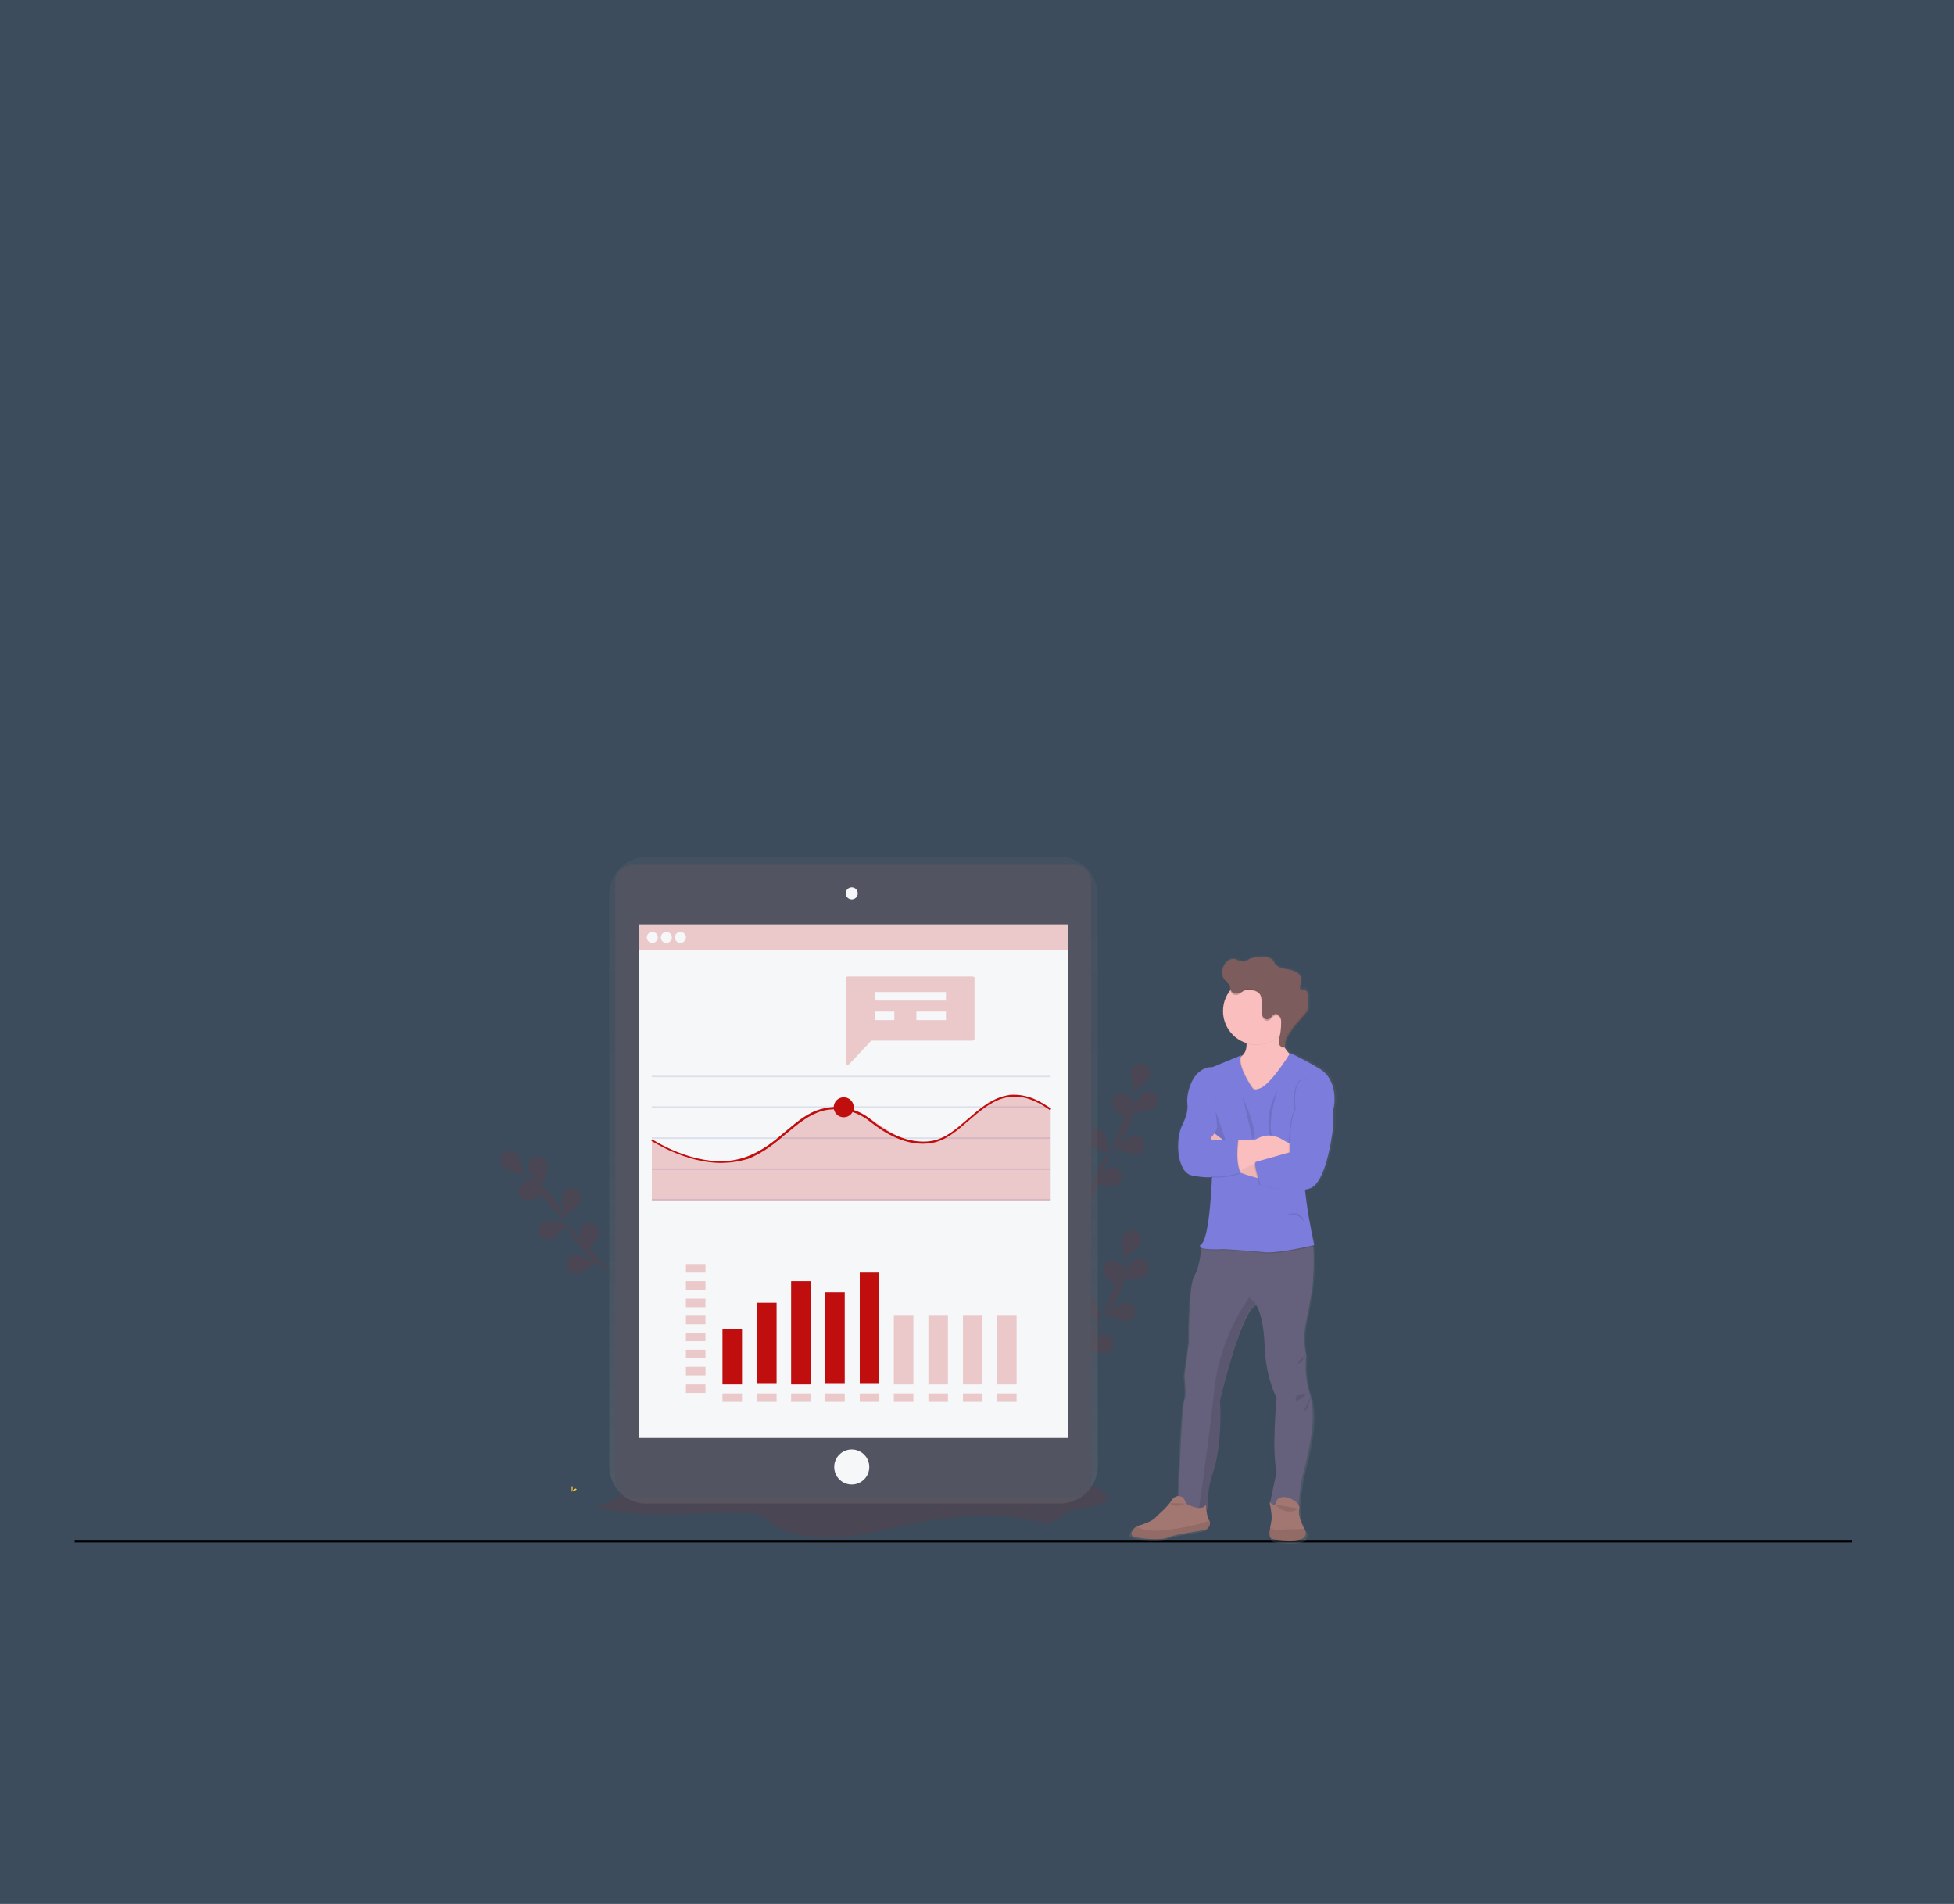 <?xml version="1.0" encoding="utf-8"?>
<!-- Generator: Adobe Illustrator 27.2.0, SVG Export Plug-In . SVG Version: 6.00 Build 0)  -->
<svg version="1.1" id="Layer_1" xmlns="http://www.w3.org/2000/svg" xmlns:xlink="http://www.w3.org/1999/xlink" x="0px" y="0px"
	 viewBox="0 0 390 380" style="enable-background:new 0 0 390 380;" xml:space="preserve">
<rect x="0" y="0" width="390" height="380" fill="#333333" stroke="none"/>
<style type="text/css">
	.st0{opacity:0.2;fill:#66B0FF;enable-background:new    ;}
	.st1{fill:none;stroke:#000000;stroke-width:0.5;stroke-miterlimit:10;}
	.st2{opacity:0.1;}
	.st3{fill:#C00D0D;}
	.st4{opacity:0.1;fill:#C00D0D;enable-background:new    ;}
	.st5{fill:url(#SVGID_1_);}
	.st6{fill:#535461;}
	.st7{fill:#F6F7F9;}
	.st8{opacity:0.2;}
	.st9{fill:#DCE0ED;}
	.st10{fill:url(#SVGID_00000052062369023325623320000005810211972356069803_);}
	.st11{fill:#65617D;}
	.st12{fill:#A27772;}
	.st13{opacity:0.1;enable-background:new    ;}
	.st14{fill:#FBBEBE;}
	.st15{fill:#7C7CDD;}
	.st16{opacity:5.000000e-02;enable-background:new    ;}
	.st17{fill:#7C5C5C;}
	.st18{fill:#FFD037;}
</style>
<rect class="st0" width="390" height="380"/>
<line class="st1" x1="14.9" y1="307.6" x2="369.6" y2="307.6"/>
<g class="st2">
	<path class="st3" d="M214.7,276.3c0,0,0.6-8.8,5.6-13.6c2.1-2,3.5-4.6,4-7.4c0.2-1.3,0.3-2.7,0.3-4.1"/>
	<path class="st3" d="M227.6,248.1c-0.3,1-3.2,3.1-3.2,3.1s-0.7-3.5-0.3-4.4c0.3-1,1.5-1.5,2.4-1.1C227.5,246,228,247.1,227.6,248.1
		z"/>
	<path class="st3" d="M228.5,254.6c-0.8,0.6-4.4,0.9-4.4,0.9s1.3-3.3,2.2-3.9c0.9-0.6,2-0.4,2.6,0.5
		C229.5,252.8,229.3,253.9,228.5,254.6L228.5,254.6z"/>
	<path class="st3" d="M225,263.7c-1,0.1-4.2-1.4-4.2-1.4s2.8-2.2,3.8-2.3c1-0.1,1.9,0.8,2,1.7S225.9,263.5,225,263.7z"/>
	<path class="st3" d="M220.7,270c-1,0.3-4.4-0.7-4.4-0.7s2.4-2.6,3.4-2.9c1-0.3,2,0.2,2.4,1.2c0.3,1-0.2,2-1.2,2.4
		C220.8,270,220.8,270,220.7,270L220.7,270z"/>
	<path class="st3" d="M220.4,254.3c0.5,0.9,3.4,2.8,3.4,2.8s0.4-3.5-0.1-4.5c-0.5-0.9-1.6-1.3-2.5-0.8
		C220.4,252.3,220,253.3,220.4,254.3z"/>
	<path class="st3" d="M215.5,261.7c0.7,0.8,4.1,1.7,4.1,1.7s-0.6-3.5-1.3-4.2c-0.7-0.8-1.9-0.8-2.7-0.1
		C214.9,259.7,214.8,261,215.5,261.7z"/>
	<path class="st3" d="M211.8,269.6c0.6,0.9,3.8,2.4,3.8,2.4s-0.1-3.5-0.6-4.4s-1.7-1-2.6-0.5C211.5,267.7,211.2,268.8,211.8,269.6
		L211.8,269.6z"/>
	<path class="st3" d="M227.6,248.1c-0.3,1-3.2,3.1-3.2,3.1s-0.7-3.5-0.3-4.4c0.3-1,1.5-1.5,2.4-1.1C227.5,246,228,247.1,227.6,248.1
		z"/>
	<path class="st3" d="M228.5,254.6c-0.8,0.6-4.4,0.9-4.4,0.9s1.3-3.3,2.2-3.9c0.9-0.6,2-0.4,2.6,0.5
		C229.5,252.8,229.3,253.9,228.5,254.6L228.5,254.6z"/>
	<path class="st3" d="M225,263.7c-1,0.1-4.2-1.4-4.2-1.4s2.8-2.2,3.8-2.3c1-0.1,1.9,0.8,2,1.7S225.9,263.5,225,263.7z"/>
	<path class="st3" d="M220.7,270c-1,0.3-4.4-0.7-4.4-0.7s2.4-2.6,3.4-2.9c1-0.3,2,0.2,2.4,1.2c0.3,1-0.2,2-1.2,2.4
		C220.8,270,220.8,270,220.7,270L220.7,270z"/>
	<path class="st3" d="M220.4,254.3c0.5,0.9,3.4,2.8,3.4,2.8s0.4-3.5-0.1-4.5c-0.5-0.9-1.6-1.3-2.5-0.8
		C220.4,252.3,220,253.3,220.4,254.3z"/>
	<path class="st3" d="M215.5,261.7c0.7,0.8,4.1,1.7,4.1,1.7s-0.6-3.5-1.3-4.2c-0.7-0.8-1.9-0.8-2.7-0.1
		C214.9,259.7,214.8,261,215.5,261.7z"/>
	<path class="st3" d="M211.8,269.6c0.6,0.9,3.8,2.4,3.8,2.4s-0.1-3.5-0.6-4.4s-1.7-1-2.6-0.5C211.5,267.7,211.2,268.8,211.8,269.6
		L211.8,269.6z"/>
</g>
<g class="st2">
	<path class="st3" d="M216.5,243c0,0,0.6-8.8,5.6-13.6c2.1-2,3.5-4.6,4-7.4c0.2-1.3,0.3-2.7,0.3-4.1"/>
	<path class="st3" d="M229.4,214.8c-0.3,1-3.2,3.1-3.2,3.1s-0.7-3.5-0.3-4.4c0.3-1,1.5-1.5,2.4-1.1
		C229.3,212.8,229.7,213.9,229.4,214.8z"/>
	<path class="st3" d="M230.3,221.2c-0.8,0.6-4.4,0.9-4.4,0.9s1.3-3.3,2.2-3.9c0.8-0.6,2-0.5,2.6,0.3c0.6,0.8,0.5,2-0.3,2.6
		C230.3,221.2,230.3,221.2,230.3,221.2z"/>
	<path class="st3" d="M226.7,230.4c-1,0.1-4.2-1.4-4.2-1.4s2.8-2.2,3.8-2.3c1-0.1,2,0.6,2.1,1.6S227.8,230.3,226.7,230.4
		C226.8,230.4,226.7,230.4,226.7,230.4L226.7,230.4z"/>
	<path class="st3" d="M222.5,236.7c-1,0.3-4.4-0.7-4.4-0.7s2.4-2.6,3.4-2.9c1-0.3,2,0.3,2.3,1.3C224,235.4,223.5,236.4,222.5,236.7
		L222.5,236.7z"/>
	<path class="st3" d="M222.2,221c0.5,0.9,3.4,2.8,3.4,2.8s0.4-3.5-0.1-4.5c-0.4-0.9-1.5-1.4-2.5-0.9
		C222.1,218.8,221.7,219.9,222.2,221C222.1,221,222.1,221,222.2,221L222.2,221z"/>
	<path class="st3" d="M217.3,228.4c0.7,0.8,4.1,1.7,4.1,1.7s-0.6-3.5-1.3-4.2c-0.7-0.8-1.9-0.8-2.7-0.1
		C216.7,226.5,216.6,227.6,217.3,228.4z"/>
	<path class="st3" d="M213.5,236.3c0.6,0.9,3.8,2.4,3.8,2.4s-0.1-3.5-0.6-4.4c-0.5-0.9-1.7-1.2-2.6-0.6c-0.9,0.5-1.2,1.7-0.6,2.6
		C213.5,236.2,213.5,236.2,213.5,236.3L213.5,236.3z"/>
	<path class="st3" d="M229.4,214.8c-0.3,1-3.2,3.1-3.2,3.1s-0.7-3.5-0.3-4.4c0.3-1,1.5-1.5,2.4-1.1
		C229.3,212.8,229.7,213.9,229.4,214.8z"/>
	<path class="st3" d="M230.3,221.2c-0.8,0.6-4.4,0.9-4.4,0.9s1.3-3.3,2.2-3.9c0.8-0.6,2-0.5,2.6,0.3c0.6,0.8,0.5,2-0.3,2.6
		C230.3,221.2,230.3,221.2,230.3,221.2z"/>
	<path class="st3" d="M226.7,230.4c-1,0.1-4.2-1.4-4.2-1.4s2.8-2.2,3.8-2.3c1-0.1,2,0.6,2.1,1.6S227.8,230.3,226.7,230.4
		C226.8,230.4,226.7,230.4,226.7,230.4L226.7,230.4z"/>
	<path class="st3" d="M222.5,236.7c-1,0.3-4.4-0.7-4.4-0.7s2.4-2.6,3.4-2.9c1-0.3,2,0.3,2.3,1.3C224,235.4,223.5,236.4,222.5,236.7
		L222.5,236.7z"/>
	<path class="st3" d="M222.2,221c0.5,0.9,3.4,2.8,3.4,2.8s0.4-3.5-0.1-4.5c-0.4-0.9-1.5-1.4-2.5-0.9
		C222.1,218.8,221.7,219.9,222.2,221C222.1,221,222.1,221,222.2,221L222.2,221z"/>
	<path class="st3" d="M217.3,228.4c0.7,0.8,4.1,1.7,4.1,1.7s-0.6-3.5-1.3-4.2c-0.7-0.8-1.9-0.8-2.7-0.1
		C216.7,226.5,216.6,227.6,217.3,228.4z"/>
	<path class="st3" d="M213.5,236.3c0.6,0.9,3.8,2.4,3.8,2.4s-0.1-3.5-0.6-4.4c-0.5-0.9-1.7-1.2-2.6-0.6c-0.9,0.5-1.2,1.7-0.6,2.6
		C213.5,236.2,213.5,236.2,213.5,236.3L213.5,236.3z"/>
</g>
<g class="st2">
	<path class="st3" d="M122.4,254.5c0,0-7.6-4.5-9.7-11.1c-0.9-2.8-2.6-5.2-4.9-6.9c-1.1-0.8-2.3-1.5-3.5-2.1"/>
	<path class="st3" d="M103.1,230.3c0.7,0.8,1.4,4.2,1.4,4.2s-3.4-0.9-4.1-1.7c-0.7-0.8-0.6-2,0.2-2.7
		C101.2,229.6,102.4,229.6,103.1,230.3L103.1,230.3z"/>
	<path class="st3" d="M109.2,232.5c0.2,1-1.2,4.3-1.2,4.3s-2.4-2.6-2.6-3.7c-0.2-1,0.5-2,1.5-2.2c1-0.2,2,0.5,2.2,1.5
		C109.2,232.4,109.2,232.4,109.2,232.5z"/>
	<path class="st3" d="M115.8,239.7c-0.3,1-3.2,3.1-3.2,3.1s-0.7-3.5-0.3-4.4c0.3-1,1.4-1.5,2.4-1.2
		C115.6,237.6,116.2,238.7,115.8,239.7C115.8,239.7,115.8,239.7,115.8,239.7L115.8,239.7z"/>
	<path class="st3" d="M119.5,246.4c-0.2,1-2.6,3.6-2.6,3.6s-1.3-3.3-1.1-4.3c0.2-1,1.2-1.7,2.2-1.5
		C119.1,244.4,119.7,245.4,119.5,246.4L119.5,246.4L119.5,246.4z"/>
	<path class="st3" d="M105.3,239.6c1,0,4.1-1.7,4.1-1.7s-3-2-4-2s-1.9,0.8-1.9,1.9C103.5,238.7,104.4,239.5,105.3,239.6L105.3,239.6
		z"/>
	<path class="st3" d="M109.8,247.3c1-0.3,3.4-2.9,3.4-2.9s-3.4-1-4.4-0.7s-1.5,1.3-1.2,2.3C107.8,246.9,108.8,247.5,109.8,247.3
		L109.8,247.3z"/>
	<path class="st3" d="M115.2,254.2c1-0.1,3.8-2.3,3.8-2.3s-3.2-1.5-4.2-1.4c-1,0.1-1.8,0.9-1.7,2c0.1,1,0.9,1.8,2,1.7
		C115,254.2,115.1,254.2,115.2,254.2z"/>
	<path class="st3" d="M103.1,230.3c0.7,0.8,1.4,4.2,1.4,4.2s-3.4-0.9-4.1-1.7c-0.7-0.8-0.6-2,0.2-2.7
		C101.2,229.6,102.4,229.6,103.1,230.3L103.1,230.3z"/>
	<path class="st3" d="M109.2,232.5c0.2,1-1.2,4.3-1.2,4.3s-2.4-2.6-2.6-3.7c-0.2-1,0.5-2,1.5-2.2c1-0.2,2,0.5,2.2,1.5
		C109.2,232.4,109.2,232.4,109.2,232.5z"/>
	<path class="st3" d="M115.8,239.7c-0.3,1-3.2,3.1-3.2,3.1s-0.7-3.5-0.3-4.4c0.3-1,1.4-1.5,2.4-1.2
		C115.6,237.6,116.2,238.7,115.8,239.7C115.8,239.7,115.8,239.7,115.8,239.7L115.8,239.7z"/>
	<path class="st3" d="M119.5,246.4c-0.2,1-2.6,3.6-2.6,3.6s-1.3-3.3-1.1-4.3c0.2-1,1.2-1.7,2.2-1.5
		C119.1,244.4,119.7,245.4,119.5,246.4L119.5,246.4L119.5,246.4z"/>
	<path class="st3" d="M105.3,239.6c1,0,4.1-1.7,4.1-1.7s-3-2-4-2s-1.9,0.8-1.9,1.9C103.5,238.7,104.4,239.5,105.3,239.6L105.3,239.6
		z"/>
	<path class="st3" d="M109.8,247.3c1-0.3,3.4-2.9,3.4-2.9s-3.4-1-4.4-0.7s-1.5,1.3-1.2,2.3C107.8,246.9,108.8,247.5,109.8,247.3
		L109.8,247.3z"/>
	<path class="st3" d="M115.2,254.2c1-0.1,3.8-2.3,3.8-2.3s-3.2-1.5-4.2-1.4c-1,0.1-1.8,0.9-1.7,2c0.1,1,0.9,1.8,2,1.7
		C115,254.2,115.1,254.2,115.2,254.2z"/>
</g>
<path class="st4" d="M119,300.8c8.7,2.5,19.3,1,29.1,1.2c1.3,0,2.8,0.1,3.8,0.5c1.1,0.4,1.6,1.2,2.4,1.7c2.7,2.2,8.4,3,13.4,2.6
	c4.9-0.4,9.5-1.6,14.1-2.6c8.1-1.6,17.3-2.4,25.2-0.6c0.8,0.2,1.5,0.3,2.3,0.3c1.7-0.2,2.3-1.3,3.5-2c2.2-1.2,7-0.9,8-2.5
	c0.6-0.9-0.8-1.9-2.2-2.6c-5.5-2.5-13.2-2.9-20.4-2.5c-7.1,0.4-14.1,1.5-21.3,1.5c-8.9,0-17.5-1.6-26.3-2.3
	c-6.1-0.5-12.8-0.4-18.5,0.9C125.9,295.8,124.6,299.1,119,300.8z"/>
<linearGradient id="SVGID_1_" gradientUnits="userSpaceOnUse" x1="229.823" y1="840.753" x2="229.823" y2="711.65" gradientTransform="matrix(1 0 0 1 -59.52 -540.65)">
	<stop  offset="0" style="stop-color:#808080;stop-opacity:0.25"/>
	<stop  offset="0.54" style="stop-color:#808080;stop-opacity:0.12"/>
	<stop  offset="1" style="stop-color:#808080;stop-opacity:0.1"/>
</linearGradient>
<path class="st5" d="M211.5,171h-82.3c-4.2,0-7.6,3.4-7.6,7.5l0,0v114.1c0,4.2,3.4,7.6,7.6,7.5h82.3c4.2,0,7.6-3.4,7.6-7.5l0,0v-114
	C219,174.4,215.7,171,211.5,171L211.5,171z"/>
<path class="st6" d="M126.3,172.6h88c2,0,3.5,1.6,3.5,3.5v119.3c0,2-1.6,3.5-3.5,3.5h-88c-2,0-3.5-1.6-3.5-3.5V176.1
	C122.7,174.1,124.4,172.6,126.3,172.6z"/>
<rect x="127.6" y="184.5" class="st7" width="85.5" height="102.5"/>
<circle class="st7" cx="170" cy="178.3" r="1.2"/>
<circle class="st7" cx="170" cy="292.8" r="3.5"/>
<g class="st8">
	<rect x="127.6" y="184.5" class="st3" width="85.5" height="5.1"/>
</g>
<circle class="st7" cx="130.2" cy="187.1" r="1.1"/>
<circle class="st7" cx="133" cy="187.1" r="1.1"/>
<circle class="st7" cx="135.8" cy="187.1" r="1.1"/>
<rect x="130.1" y="214.7" class="st9" width="79.6" height="0.3"/>
<rect x="130.1" y="220.8" class="st9" width="79.6" height="0.3"/>
<rect x="130.1" y="227" class="st9" width="79.6" height="0.3"/>
<rect x="130.1" y="233.2" class="st9" width="79.6" height="0.3"/>
<rect x="130.1" y="239.3" class="st9" width="79.6" height="0.3"/>
<g class="st8">
	<polygon class="st3" points="209.7,239.6 130.1,239.6 130.1,227.5 137.3,231.1 144.9,232.1 151.5,230.1 159.5,223.9 163.6,221.5 
		166.5,221 169.3,221.1 174,223.5 180.2,227.5 185.2,228.1 189.1,226.7 197.4,219.9 201.6,218.4 206.1,219.1 209.7,221.2 	"/>
</g>
<path class="st3" d="M143.9,232.1c-7.2,0-13.8-4.4-13.9-4.4l0.2-0.3c0.1,0.1,10.3,6.8,19,3.4c3.1-1.2,5.4-3.1,7.6-5
	c2.3-1.9,4.4-3.8,7.3-4.5c3.4-0.9,7-0.1,9.8,2.2c2.4,2,7.2,5.1,12.2,4.2c2.6-0.5,4.7-2.3,7-4.3c4.4-3.8,8.9-7.7,16.7-2.1l-0.2,0.3
	c-7.6-5.5-12-1.6-16.3,2.1c-2.3,2-4.5,3.9-7.2,4.4c-5.2,1-10-2.3-12.4-4.2c-2.7-2.2-6.2-3-9.5-2.2c-2.8,0.8-4.9,2.6-7.2,4.5
	c-2.2,1.9-4.5,3.8-7.7,5.1C147.6,231.8,145.8,232.1,143.9,232.1z"/>
<circle class="st3" cx="168.4" cy="221" r="2"/>
<g class="st8">
	<path class="st3" d="M194.1,194.9h-24.9c-0.2,0-0.4,0.2-0.4,0.4l0,0v16.8c0,0.2,0.2,0.4,0.4,0.4c0.1,0,0.2-0.1,0.3-0.1l4.3-4.6
		c0.1-0.1,0.2-0.1,0.3-0.1h20c0.2,0,0.4-0.2,0.4-0.4l0,0v-12C194.6,195.1,194.4,194.9,194.1,194.9z"/>
</g>
<rect x="174.6" y="198" class="st7" width="14.2" height="1.7"/>
<rect x="174.6" y="201.9" class="st7" width="3.9" height="1.7"/>
<g class="st8">
	<rect x="136.9" y="252.3" class="st3" width="3.9" height="1.7"/>
</g>
<g class="st8">
	<rect x="136.9" y="255.7" class="st3" width="3.9" height="1.7"/>
</g>
<g class="st8">
	<rect x="136.9" y="259.2" class="st3" width="3.9" height="1.7"/>
</g>
<g class="st8">
	<rect x="136.9" y="262.6" class="st3" width="3.9" height="1.7"/>
</g>
<g class="st8">
	<rect x="136.9" y="266" class="st3" width="3.9" height="1.7"/>
</g>
<g class="st8">
	<rect x="136.9" y="269.4" class="st3" width="3.9" height="1.7"/>
</g>
<g class="st8">
	<rect x="136.9" y="272.8" class="st3" width="3.9" height="1.7"/>
</g>
<g class="st8">
	<rect x="136.9" y="276.3" class="st3" width="3.9" height="1.7"/>
</g>
<g class="st8">
	<rect x="144.2" y="278.1" class="st3" width="3.9" height="1.7"/>
</g>
<g class="st8">
	<rect x="151.1" y="278.1" class="st3" width="3.9" height="1.7"/>
</g>
<g class="st8">
	<rect x="157.9" y="278.1" class="st3" width="3.9" height="1.7"/>
</g>
<g class="st8">
	<rect x="164.7" y="278.1" class="st3" width="3.9" height="1.7"/>
</g>
<g class="st8">
	<rect x="171.6" y="278.1" class="st3" width="3.9" height="1.7"/>
</g>
<g class="st8">
	<rect x="178.4" y="278.1" class="st3" width="3.9" height="1.7"/>
</g>
<g class="st8">
	<rect x="185.3" y="278.1" class="st3" width="3.9" height="1.7"/>
</g>
<g class="st8">
	<rect x="192.2" y="278.1" class="st3" width="3.9" height="1.7"/>
</g>
<g class="st8">
	<rect x="199" y="278.1" class="st3" width="3.9" height="1.7"/>
</g>
<rect x="182.9" y="201.9" class="st7" width="5.9" height="1.7"/>
<rect x="144.2" y="265.2" class="st3" width="3.9" height="11.1"/>
<rect x="151.1" y="260" class="st3" width="3.9" height="16.2"/>
<rect x="157.9" y="255.7" class="st3" width="3.9" height="20.6"/>
<rect x="164.7" y="257.9" class="st3" width="3.9" height="18.3"/>
<rect x="171.6" y="254" class="st3" width="3.9" height="22.2"/>
<g class="st8">
	<rect x="178.4" y="262.6" class="st3" width="3.9" height="13.7"/>
</g>
<g class="st8">
	<rect x="185.3" y="262.6" class="st3" width="3.9" height="13.7"/>
</g>
<g class="st8">
	<rect x="192.2" y="262.6" class="st3" width="3.9" height="13.7"/>
</g>
<g class="st8">
	<rect x="199" y="262.6" class="st3" width="3.9" height="13.7"/>
</g>
<linearGradient id="SVGID_00000113325608765057411670000006630009948968438702_" gradientUnits="userSpaceOnUse" x1="305.603" y1="848.197" x2="305.603" y2="731.331" gradientTransform="matrix(1 0 0 1 -59.52 -540.65)">
	<stop  offset="0" style="stop-color:#808080;stop-opacity:0.25"/>
	<stop  offset="0.54" style="stop-color:#808080;stop-opacity:0.12"/>
	<stop  offset="1" style="stop-color:#808080;stop-opacity:0.1"/>
</linearGradient>
<path style="fill:url(#SVGID_00000113325608765057411670000006630009948968438702_);" d="M263.6,213c-4.2-2.4-5.8-3-5.8-3l-0.1-0.1
	c-0.5-0.3-0.8-0.8-1-1.3c0-0.1,0-0.2,0-0.3l0,0c0.1-1.3,1-2.4,1.9-3.5l2.2-2.6c0.2-0.2,0.5-0.6,0.6-0.9c0.1-0.2,0.1-0.3,0.1-0.6
	c0-0.1,0-0.2,0-0.2c0-0.6-0.1-1.3-0.1-2c0-0.6-0.2-1.3-0.8-1.4c-0.3-0.1-0.7,0.1-0.8-0.2c-0.1-0.1-0.1-0.2-0.1-0.3l0,0v0.2
	c0.1-0.5,0.2-0.9,0.2-1.3c0-0.2,0-0.5-0.1-0.7c-0.3-0.9-1.5-1.3-2.4-1.5c-1-0.2-2.1-0.3-2.7-1.1c-0.2-0.2-0.3-0.5-0.5-0.8
	c-0.3-0.2-0.6-0.4-1-0.5c-1.2-0.3-2.6-0.2-3.7,0.3c-0.5,0.2-1,0.5-1.5,0.5c-0.5-0.1-1-0.4-1.6-0.5c-0.9-0.2-1.7,0.5-2.2,1.3
	c-0.2,0.5-0.4,1-0.4,1.5v0.1l0,0c0,0.6,0.2,1.1,0.6,1.5c0.3,0.4,0.9,0.6,1.1,1.2c0.1,0.2,0.1,0.4,0.1,0.6v0.1v0.1
	c-0.9,1.2-1.4,2.6-1.4,4.1c0,2.9,1.9,5.5,4.7,6.4c0,0.1,0,0.1,0,0.2c0,0.8-0.2,1.6-0.9,2.2l-6,2.4c0,0-3.6-0.4-4.9,4.8
	c-0.2,0.9-0.3,1.7-0.2,2.7c0.1,0.8-0.1,2.2-1,4c-1.5,2.9-1.2,9.5,1.9,10.2c2.8,0.6,4,0.3,4.1,0.3v0.1c-0.1,1.2-0.5,12-2.2,13.3
	c-0.5,0.3-0.3,0.6,0,0.8c0,0,0,0.1,0,0.2c-0.1,0.8-0.3,3.8-1.4,5.5c-1.3,2-1.2,13.3-1.2,13.3l-0.9,6.7c0,0,0.5,4.1,0,4.9
	c-0.5,0.6-1.1,15.9-1.2,19.2h-0.1c-0.5,0.1-1,0.3-1.3,0.8c-0.7,1.2-3.2,3.3-3.2,3.3c-0.5,0.8-2.5,1.5-3.5,1.8
	c-0.1,0.1-0.3,0.1-0.4,0.2c-0.4,0.2-0.7,0.5-0.9,0.9c-0.1,0.2-0.2,0.5-0.1,0.8c0.3,0.6,5.8,1.1,7.3,0.5c1.1-0.5,5.5-1.2,7.3-1.5
	c0.7-0.1,1.2-0.6,1.3-1.3c0.1-0.2-0.1-0.5-0.2-0.6l0,0c-0.3-0.4-0.5-1.6-0.6-2.4c0.2-0.1,0.3-0.1,0.4-0.2c-0.2-2.4,0.2-4.8,1-7
	c1.3-3.5,1.7-10.1,1.4-14.4c0,0,4.1-17.6,7.3-19.2l0,0c0.1,0.1,1.6,2.1,1.8,8.3c0.2,6.3,2.5,10.5,2.5,10.5s-1,10.7,0,14.7l-1.3,6.3
	c-0.1-0.1-0.2-0.2-0.2-0.2s0.1,0.2,0.1,0.5v0.1h0.1c0.2,0.8,0.3,2.2,0.3,3c-0.1,0.5-0.2,1.1-0.3,1.7c-0.1,1-0.2,1.9,0.3,2.2
	c0.8,0.3,5.8,0.8,6.6-0.3c0.4-0.5,0.5-1.1,0.2-1.6c-0.1-0.2-0.1-0.3-0.2-0.4c0,0-1.3-2.2-0.9-3.7c0.1-0.3,0-0.6-0.2-0.9
	c0.1-0.8,0.3-4.2,1.1-7.1c0.8-3.1,2.6-10.1,1.3-14.7l0,0c-0.1-0.2-0.1-0.3-0.2-0.5c-0.8-2.5-1-5.1-0.8-7.7c-0.5-2.2-0.5-4.5,0-6.7
	c0.8-3.7,1.3-7.3,1.3-7.3s0.5-4.9,0.1-7.9v-0.2l0.2-0.1c0,0-1.2-5.1-1.6-8.3c-0.1-0.8-0.2-1.7-0.3-2.7c0.3-0.1,0.8-0.2,1.1-0.3
	c3.6-1.3,4.8-12.6,4.8-12.6v-3.6C266.6,220.9,267.8,215.4,263.6,213z M236.6,300.2c-0.1-0.1-0.2-0.1-0.2-0.1l0,0L236.6,300.2z"/>
<path class="st11" d="M261.4,278.2c1.6,4.5-0.3,11.9-1.1,15.1c-0.9,3.3-1.1,7.2-1.1,7.2c-3.3,0.5-5.8-0.1-5.8-0.1l1.4-6.7
	c-1-4,0-14.7,0-14.7s-2.2-4.1-2.4-10.4c-0.2-6.2-1.7-8.2-1.7-8.3l0,0c-3.1,1.6-7.2,19.2-7.2,19.2c0.3,4.2-0.1,10.8-1.4,14.3
	c-0.8,2.3-1.1,4.7-1,7c-0.5,0.4-1.1,0.5-1.8,0.3c-1.9-0.3-4.1-1.9-4.1-1.9s0.7-19.1,1.2-19.8c0.5-0.7,0-4.8,0-4.8l0.9-6.7
	c0,0-0.1-11.3,1.1-13.3c1-1.7,1.3-4.7,1.4-5.5c0-0.1,0-0.2,0-0.2l1.9-2.3c0,0,18.3-1.4,19.7,0c0.3,0.3,0.5,1.1,0.7,2.1
	c0.3,3-0.1,7.8-0.1,7.8s-0.5,3.6-1.3,7.3c-0.5,2.2-0.5,4.5,0,6.7C260.4,273.1,260.7,275.7,261.4,278.2z"/>
<path class="st12" d="M260.3,306.8c-0.8,1.1-5.6,0.6-6.5,0.3c-0.5-0.2-0.5-1.2-0.3-2.1c0.1-0.6,0.2-1.2,0.3-1.7
	c0.1-1.2-0.4-3.5-0.4-3.5s1.1,1.2,1.3,0c0.1-0.5,0.5-0.8,0.9-0.9c0.6-0.2,1.2-0.1,1.7,0.1c0.9,0.3,2.3,1.2,2,2.2
	c-0.3,1.5,0.9,3.7,0.9,3.7c0.1,0.1,0.2,0.3,0.2,0.4C260.7,305.8,260.7,306.4,260.3,306.8z"/>
<path class="st13" d="M260.3,306.8c-0.8,1.1-5.6,0.6-6.5,0.3c-0.5-0.2-0.5-1.2-0.3-2.1c0.5,0.2,1.4,0.5,2.8,0.3
	c0.3-0.1,0.7-0.1,1-0.1c1,0.1,2.1,0,3.1-0.1C260.7,305.8,260.7,306.4,260.3,306.8z"/>
<path class="st13" d="M243.5,279.5c0.3,4.2-0.1,10.8-1.4,14.3c-0.8,2.3-1.1,4.7-1,7c-0.5,0.4-1.1,0.5-1.8,0.3
	c0.4-2.8,2.1-14.7,3.1-24.1c1.2-10.7,7-18.1,7-18.1l1.2,1.3C247.5,262,243.5,279.5,243.5,279.5z"/>
<path class="st14" d="M258.3,210.7l-0.8,4l-3.9,6.6l-4.8-2c0,0-6.6-6.9-2.4-7.9c0.5-0.1,1-0.3,1.4-0.6c0.8-0.6,1-1.5,1-2.4
	c0-1.5-0.7-2.8-0.7-2.8l8.4-2.7c-0.3,1.1-0.5,2.3-0.6,3.4c-0.1,2.3,0.8,3.4,1.5,4C257.7,210.4,258,210.6,258.3,210.7z"/>
<path class="st13" d="M256.5,202.8c-0.3,1.1-0.5,2.3-0.6,3.4c-0.2,0.2-0.3,0.3-0.5,0.5c-1.8,1.7-4.4,2.3-6.7,1.5
	c0-1.5-0.7-2.8-0.7-2.8L256.5,202.8z"/>
<path class="st14" d="M257.5,201.8c0,3.7-3,6.7-6.7,6.7c-3.7,0-6.7-3-6.7-6.7c0-3.7,3-6.7,6.7-6.7l0,0
	C254.5,195.1,257.5,198,257.5,201.8C257.5,201.7,257.5,201.8,257.5,201.8z"/>
<path class="st13" d="M258.3,210.7l-0.8,4l-3.9,6.6l-4.8-2c0,0-6.6-6.9-2.4-7.9c0.5-0.1,1-0.3,1.4-0.6c-0.8,2,2.3,6.3,2.3,6.3
	c0.3,0.5,1.2,0.2,1.2,0.2c2-0.3,5.6-6,6.2-6.9C257.7,210.4,258,210.6,258.3,210.7z"/>
<path class="st13" d="M262.1,248.8c-1.2,0.3-7.6,1.7-10,1.3c-2.7-0.4-7.9-0.6-7.9-0.6s-3.3,0.2-4.4-0.3c0-0.1,0-0.2,0-0.2l1.9-2.3
	c0,0,18.3-1.4,19.7,0C261.8,247,262,247.8,262.1,248.8z"/>
<path class="st15" d="M250,217.2c0,0-3.4-4.8-2.2-6.6l-5.8,2.4c0,0-3.5-0.4-4.8,4.8c-0.2,0.9-0.3,1.7-0.2,2.7c0.1,0.8-0.1,2.2-1,4
	c-1.5,2.9-1.1,9.5,1.9,10.1c3,0.6,4,0.3,4,0.3s-0.4,12-2.1,13.4c-1.7,1.4,4.4,1,4.4,1s5.2,0.3,7.9,0.6c2.7,0.4,10.2-1.4,10.2-1.4
	s-1.1-5.1-1.5-8.3c-0.4-3.2-1.3-10.1-1.3-10.1l6.7-9c0,0,1.2-5.5-3-7.9c-4.1-2.4-5.7-3-5.7-3s-4.1,6.7-6.3,7.1
	C251.2,217.3,250.4,217.7,250,217.2z"/>
<path class="st13" d="M242.4,219c0,0-0.1,2.2,0.3,3s1.9,5.6,1.9,5.6h-3.3c0,0,1.7-1.9,1.6-2.8C242.8,223.9,242.4,219,242.4,219z"/>
<path class="st14" d="M252.1,235.4c0,0-7.2-1.7-7.9-3.3s-2.6-4.9-2.6-4.9l0.8-1l3.5,2.7c0,0,4.2,3.3,6.2,3.7
	C254,232.9,252.1,235.4,252.1,235.4z"/>
<path class="st16" d="M252.1,235.4c0,0-7.2-1.7-7.9-3.3s-2.6-4.9-2.6-4.9l0.8-1l3.5,2.7c0,0,4.2,3.3,6.2,3.7
	C254,232.9,252.1,235.4,252.1,235.4z"/>
<path class="st14" d="M258.3,226.8v3.9h-0.6c-3.1,0-6.2,0.8-8.9,2.3l-1.2,0.6l-0.3,0.2l-2-4.6l1.9-1.7h0.1c0.5,0.1,2.5,0.2,3.3-0.1
	s1.8-1.2,4.2-0.5c1.2,0.3,2.2,1.6,3.3,1.2L258.3,226.8z"/>
<path class="st13" d="M264.6,219.7l1.3,1.5v3.5c0,0-1.1,11.3-4.7,12.5c-3.5,1.2-9.8-0.7-9.8-0.7s-1.6-4.3-0.9-4.6
	c0.8-0.2,6.7-1.9,6.7-1.9s-0.1-6.6,1.2-8.5c0,0-0.9-6.2,2.1-6.3C263.6,215.1,264.6,219.7,264.6,219.7z"/>
<path class="st15" d="M264.8,219.7l1.3,1.5v3.5c0,0-1.1,11.3-4.7,12.5c-3.5,1.2-9.8-0.7-9.8-0.7s-1.6-4.3-0.9-4.6
	c0.8-0.2,6.7-1.9,6.7-1.9s-0.1-6.6,1.2-8.5c0,0-0.9-6.2,2.1-6.3C263.8,215.1,264.8,219.7,264.8,219.7z"/>
<path class="st13" d="M255.7,204.6c0-0.4,0.1-0.9-0.2-1.3c-0.2-0.4-0.6-0.7-1-0.6c-0.6,0.1-0.8,0.9-1.3,1c-0.5,0.2-1-0.2-1.2-0.6
	c-0.2-0.5-0.2-0.9-0.2-1.4c0-0.5,0-1.1,0-1.6c0-0.6,0-1.2-0.4-1.7c-0.5-0.6-1.5-0.8-2.3-0.8c-0.5,0-0.9,0.2-1.3,0.5
	c-0.4,0.3-0.8,0.6-1.3,0.5c-0.5-0.1-0.8-0.4-0.9-0.8l0,0c2.2-3,6.4-3.5,9.4-1.3s3.5,6.4,1.3,9.4c-0.2,0.3-0.5,0.6-0.7,0.8
	C255.6,206,255.6,205.3,255.7,204.6z"/>
<path class="st17" d="M246.5,198.3c-0.5-0.1-0.8-0.4-0.9-0.8c-0.1-0.2-0.1-0.4-0.1-0.6c-0.2-0.5-0.7-0.8-1-1.2
	c-0.8-0.8-0.7-2.1-0.2-3c0.4-0.8,1.2-1.4,2.1-1.3c0.5,0.1,1,0.5,1.5,0.5c0.5,0.1,1-0.2,1.5-0.5c1.2-0.5,2.4-0.6,3.6-0.3
	c0.3,0.1,0.7,0.2,1,0.5c0.2,0.2,0.3,0.5,0.5,0.8c0.6,0.8,1.7,0.9,2.7,1.1c1,0.2,2.1,0.6,2.4,1.5c0.2,0.6,0,1.3-0.1,1.9
	c-0.1,0.1-0.1,0.3,0,0.4c0.2,0.2,0.5,0.2,0.8,0.2c0.6,0.1,0.7,0.8,0.7,1.4c0,0.6,0.1,1.3,0.1,1.9c0.1,0.6-0.2,1.2-0.6,1.6l-2.2,2.6
	c-0.9,1.2-2,2.5-1.8,4c-0.5,0.2-1-0.2-1.2-0.6c-0.2-0.5,0-1,0.1-1.5c0.2-0.8,0.3-1.7,0.3-2.6c0-0.4,0.1-0.9-0.2-1.3
	c-0.2-0.4-0.6-0.7-1-0.6c-0.6,0.1-0.8,0.9-1.3,1c-0.5,0.2-1-0.2-1.2-0.6c-0.2-0.4-0.2-0.9-0.2-1.4V200c0-0.6,0-1.2-0.4-1.7
	c-0.5-0.6-1.5-0.8-2.3-0.8c-0.5,0-0.9,0.2-1.3,0.5C247.4,198.2,247,198.4,246.5,198.3z"/>
<path class="st13" d="M248,218.9l2,8.4C250,227.3,251.7,227.3,248,218.9z"/>
<path class="st13" d="M255,217.5c0,0-2.7,4.4-1.6,9l0.5,0.1C253.8,226.5,252.9,224.4,255,217.5z"/>
<path class="st13" d="M256.7,242.4c0,0,3.3-1.1,3.5,1.5C260.2,243.8,259.6,242.1,256.7,242.4z"/>
<path class="st13" d="M247.1,227.8c0,0-0.6,4.6,0.5,6.4c0,0-2.4,1-5.8,0.8l-0.4-7.2H247.1z"/>
<path class="st13" d="M247.6,233.7l-0.3,0.2l-2-4.6l1.9-1.7h0.1l0,0C247.2,227.9,246.7,231.8,247.6,233.7z"/>
<path class="st15" d="M247.1,227.6c0,0-0.6,4.6,0.5,6.4c0,0-2.4,1-5.8,0.8l-2.3-7.2H247.1z"/>
<path class="st12" d="M241.5,304.1c-0.1,0.7-0.6,1.2-1.3,1.3c-1.7,0.3-6,0.9-7.2,1.5c-1.4,0.6-6.8,0.2-7.1-0.5
	c-0.1-0.3-0.1-0.5,0.1-0.8c0.2-0.4,0.5-0.8,0.9-0.9c0.1-0.1,0.2-0.1,0.4-0.2c1-0.3,3-1,3.5-1.8c0,0,2.4-2.1,3.1-3.3
	c0.3-0.5,0.8-0.8,1.3-0.8c0.6,0,1.2,0.3,1.5,1.5c0,0,3.1,1.8,4,0.2c0,0,0.1,2.4,0.6,3.1l0,0C241.5,303.6,241.5,303.8,241.5,304.1z"
	/>
<path class="st13" d="M241.5,304.1c-0.1,0.7-0.6,1.2-1.3,1.3c-1.7,0.3-6,0.9-7.2,1.5c-1.4,0.6-6.8,0.2-7.1-0.5
	c-0.1-0.3-0.1-0.5,0.1-0.8c0.2-0.4,0.5-0.8,0.9-0.9c0.9,0.6,2.8,1.2,7.2,0.5c4.1-0.6,6.2-1.3,7.2-1.7l0,0
	C241.5,303.6,241.5,303.8,241.5,304.1z"/>
<g class="st2">
	<path d="M259.3,197.1L259.3,197.1c0.1-0.5,0.2-1,0.2-1.5c-0.1,0.4-0.1,0.8-0.2,1.2C259.3,196.8,259.3,196.9,259.3,197.1z"/>
	<path d="M255.5,203.2c0.1,0.2,0.2,0.5,0.2,0.8c0.1-0.3,0-0.7-0.2-1c-0.2-0.4-0.6-0.7-1-0.6c-0.6,0.1-0.8,0.9-1.3,1
		c-0.5,0.2-1-0.2-1.2-0.6c-0.2-0.4-0.2-0.9-0.2-1.4c0-0.5,0-1.1,0-1.6c0-0.6,0-1.2-0.4-1.7c-0.5-0.6-1.5-0.8-2.3-0.8
		c-0.5,0-0.9,0.2-1.3,0.5c-0.4,0.3-0.8,0.6-1.3,0.5c-0.5-0.1-0.8-0.4-0.9-0.8c-0.1-0.2-0.1-0.4-0.1-0.6c-0.2-0.5-0.7-0.8-1-1.2
		c-0.3-0.4-0.5-0.9-0.5-1.4c-0.1,0.6,0.1,1.2,0.5,1.7c0.3,0.4,0.9,0.6,1,1.2c0.1,0.2,0.1,0.4,0.1,0.6c0.1,0.4,0.5,0.8,0.9,0.8
		c0.5,0.1,1-0.2,1.3-0.5c0.3-0.3,0.8-0.5,1.3-0.5c0.7,0,1.8,0.2,2.3,0.8c0.3,0.5,0.4,1.1,0.4,1.7c0,0.5,0,1.1,0,1.6
		c0,0.5,0,1,0.2,1.4c0.2,0.4,0.7,0.8,1.2,0.6c0.5-0.2,0.8-0.9,1.3-1C254.9,202.5,255.3,202.8,255.5,203.2z"/>
	<path d="M260.9,201.4c-0.1,0.3-0.3,0.6-0.6,0.9c-0.7,0.9-1.5,1.7-2.2,2.6c-0.9,1.1-1.9,2.4-1.8,3.8c0.1-1.3,0.9-2.4,1.8-3.4
		l2.2-2.6c0.2-0.2,0.5-0.6,0.6-0.9c0.1-0.2,0.1-0.5,0.1-0.7C261,201.1,261,201.2,260.9,201.4z"/>
	<path d="M255.3,208.2c-0.1-0.1-0.1-0.2-0.1-0.3c0,0.2,0,0.4,0.1,0.6c0.2,0.5,0.7,0.9,1.2,0.6c0-0.1,0-0.2,0-0.3
		C256,209,255.4,208.7,255.3,208.2z"/>
</g>
<path class="st13" d="M233.5,300c0,0,0.7,1.2,3.1,0.1"/>
<path class="st13" d="M254.5,300.3c0,0,2.2,2.5,4.8,0.8"/>
<path class="st13" d="M260.7,270.5c0,0-1.5,0.9-1.6,1.5c-0.1,0.6,0.8-0.4,0.8-0.4L260.7,270.5z"/>
<path class="st13" d="M261.3,277.7c-0.5,0.5-1.2,0.7-1.9,0.7c-1.1,0.1-1,1.5-0.3,1.1C259.9,279.1,261.3,277.7,261.3,277.7z"/>
<path class="st13" d="M261.6,278.7c0,0-0.7,3.5-1.3,2.8"/>
<path class="st18" d="M114.3,296.9c0,0.5-0.1,0.8-0.1,0.8c-0.1,0-0.1-0.3-0.1-0.8c0-0.5,0.1-0.2,0.1-0.2
	C114.2,296.7,114.3,296.4,114.3,296.9z"/>
<path class="st18" d="M114.9,297.4c-0.4,0.2-0.8,0.3-0.8,0.3c-0.1-0.1,0.3-0.3,0.6-0.5c0.4-0.2,0.2-0.1,0.3,0
	C115.1,297.3,115.3,297.2,114.9,297.4z"/>
</svg>
